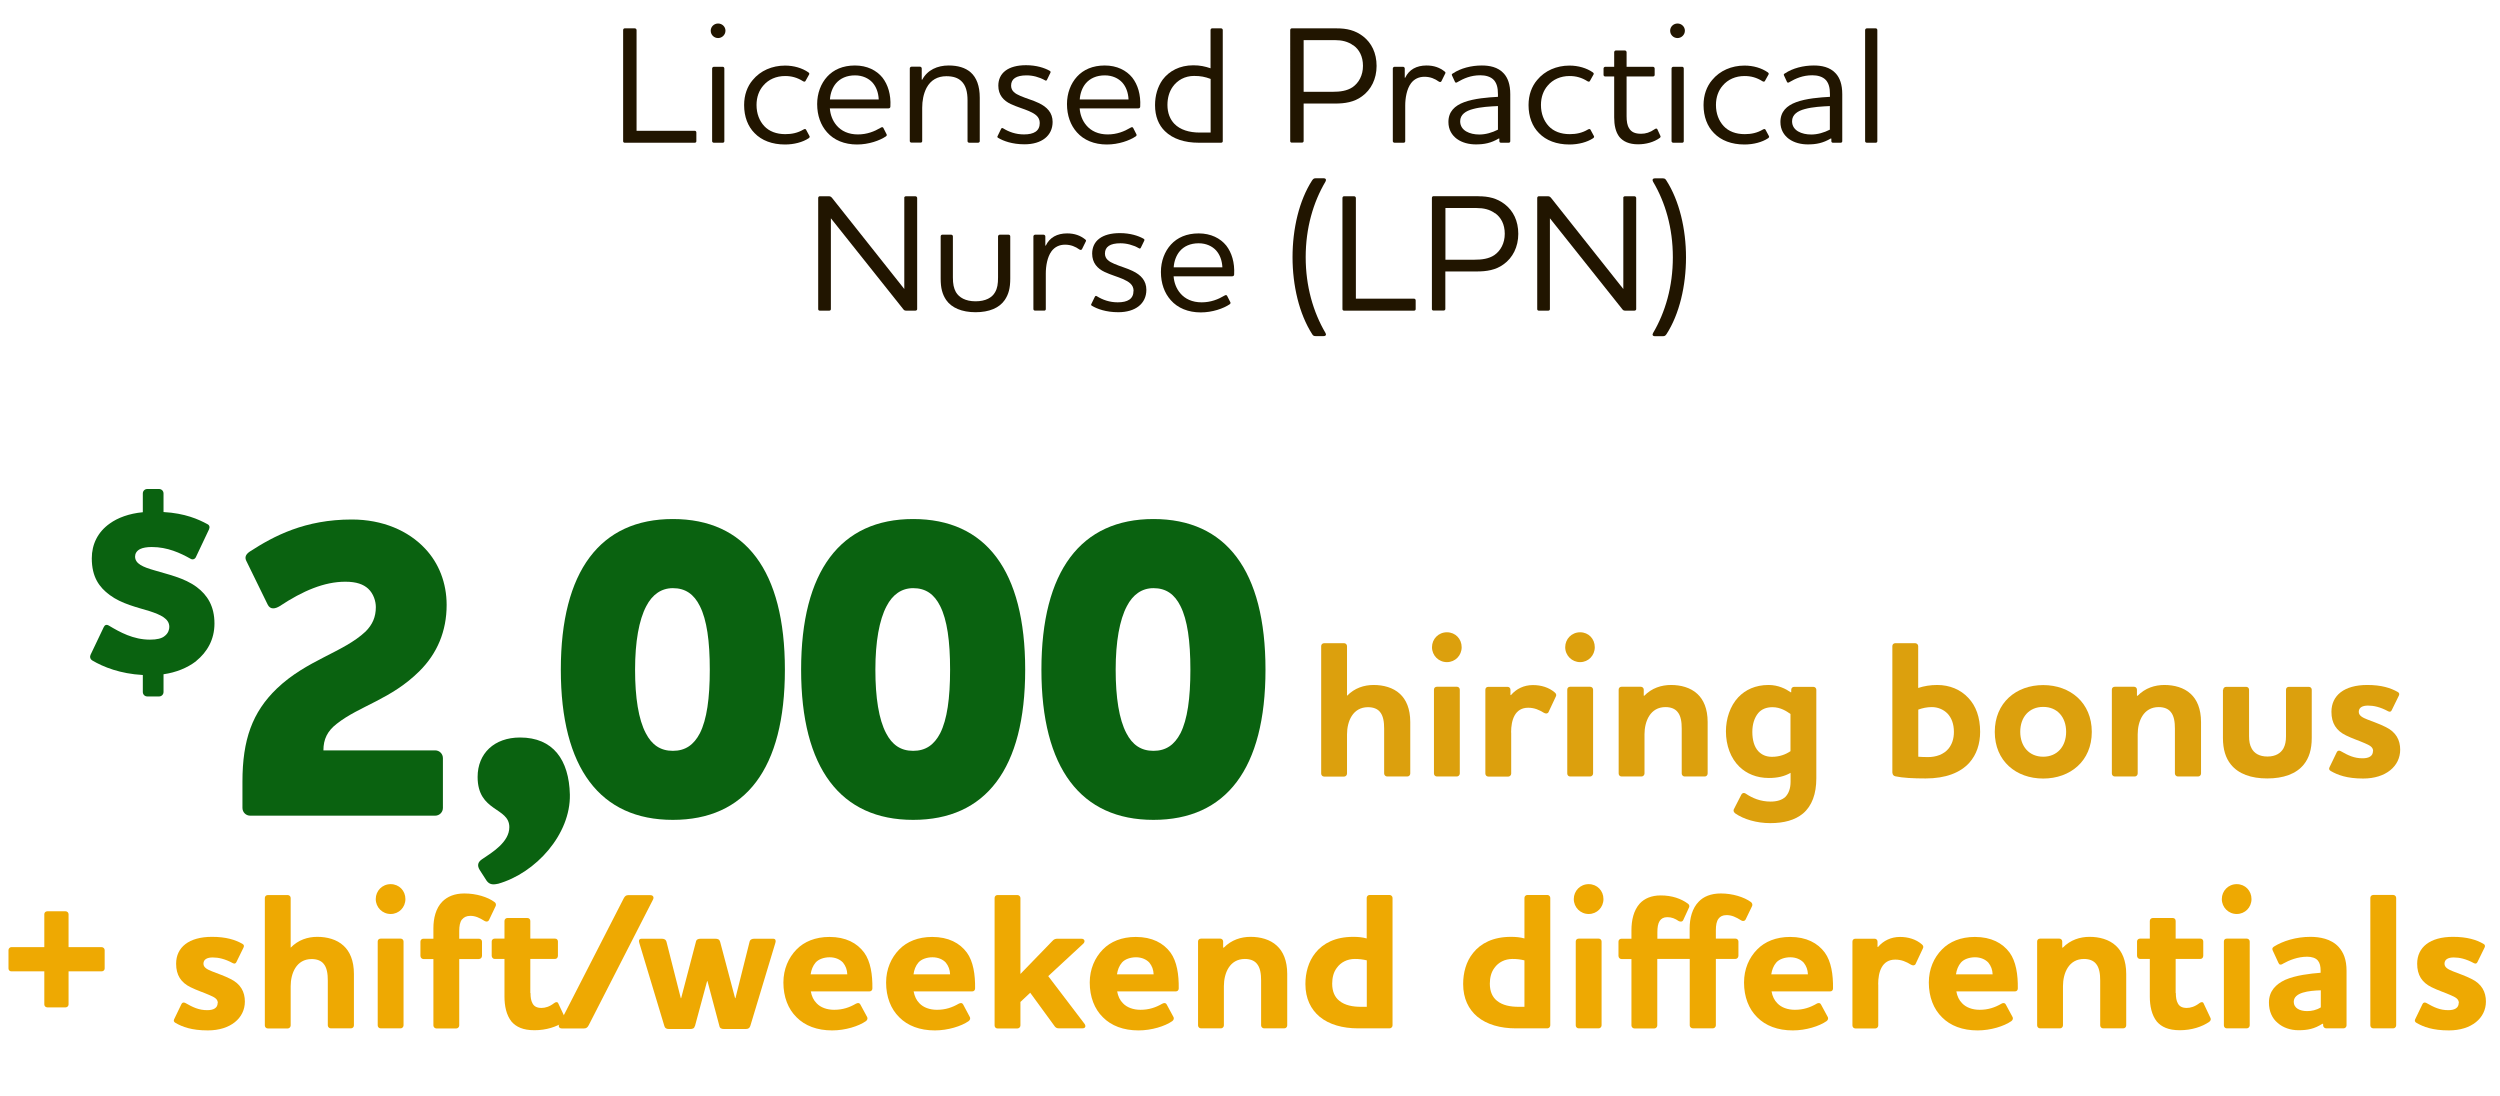 <?xml version="1.0" encoding="UTF-8"?>
<svg id="Layer_2" data-name="Layer 2" xmlns="http://www.w3.org/2000/svg" viewBox="0 0 268 117.53">
  <defs>
    <style>
      .cls-1 {
        fill: #211500;
      }

      .cls-1, .cls-2, .cls-3, .cls-4 {
        stroke-width: 0px;
      }

      .cls-2 {
        fill: #0a6210;
      }

      .cls-3 {
        fill: #dca00d;
      }

      .cls-4 {
        fill: #eea902;
      }
    </style>
  </defs>
  <g id="Layer_1-2" data-name="Layer 1">
    <g>
      <path class="cls-1" d="M68.06,3.04c.09,0,.18.09.18.18v10.8h6.25c.09,0,.16.09.16.18v.94c0,.09-.07.16-.16.16h-7.53c-.09,0-.16-.07-.16-.16V3.22c0-.09.07-.18.16-.18h1.1Z"/>
      <path class="cls-1" d="M76.19,3.29c0-.43.36-.77.79-.77s.79.34.79.77-.36.79-.79.79-.79-.34-.79-.79ZM76.52,7.16h.97c.09,0,.16.09.16.18v7.8c0,.09-.07.16-.16.16h-.97c-.09,0-.18-.07-.18-.16v-7.8c0-.09.09-.18.18-.18Z"/>
      <path class="cls-1" d="M86.15,13.88c.13-.09.23-.05.27.04l.36.67c.05.09,0,.16-.09.23-.65.43-1.58.67-2.54.67-1.37,0-2.5-.43-3.26-1.22-.72-.72-1.12-1.76-1.12-3.01,0-1.08.34-2,.92-2.68.83-1.01,2.09-1.55,3.47-1.55.95,0,1.84.27,2.49.72.09.07.14.14.09.23l-.38.68c-.05.11-.14.12-.27.05-.63-.4-1.24-.56-1.93-.56-.94,0-1.78.36-2.34,1.03-.45.52-.72,1.22-.72,2.07,0,.94.31,1.71.83,2.27.52.56,1.3.86,2.25.86.68,0,1.33-.12,1.96-.5Z"/>
      <path class="cls-1" d="M94.43,13.68c.14-.09.23-.04.27.04l.34.67c.05.09.02.16-.07.23-.67.45-1.84.87-3.1.87-1.35,0-2.47-.47-3.21-1.31-.68-.76-1.06-1.8-1.06-3.03,0-1.15.4-2.2,1.08-2.94.68-.74,1.67-1.19,2.97-1.19s2.32.52,2.95,1.3c.59.76.92,1.82.85,3.1,0,.13-.09.2-.22.2h-6.27c.05.68.29,1.31.7,1.8.52.63,1.31.99,2.3.99s1.78-.32,2.45-.72ZM94.2,10.65c-.04-.74-.27-1.35-.67-1.8-.41-.45-1.06-.77-1.87-.77-.9,0-1.58.32-2.04.85-.38.45-.61,1.08-.65,1.73h5.22Z"/>
      <path class="cls-1" d="M98.86,8.55c.56-1.06,1.64-1.53,2.84-1.53.97,0,1.78.23,2.36.74.63.56.97,1.46.97,2.72v4.66c0,.09-.09.16-.18.16h-.95c-.09,0-.18-.07-.18-.16v-4.38c0-.9-.18-1.62-.67-2.07-.36-.34-.86-.52-1.6-.52-.94,0-1.67.41-2.12,1.24-.34.65-.47,1.42-.47,2.14v3.58c0,.09-.07.16-.16.16h-.99c-.09,0-.18-.07-.18-.16v-7.8c0-.09.09-.18.18-.18h.92c.09,0,.18.09.18.18v1.21h.05Z"/>
      <path class="cls-1" d="M111.46,13.19c0-.68-.5-.99-1.15-1.28-.52-.23-1.31-.45-1.96-.76-.77-.36-1.33-.97-1.33-1.96,0-1.37,1.06-2.2,2.97-2.2,1.12,0,1.98.29,2.52.59.13.07.13.14.09.23l-.36.74c-.05.11-.13.12-.23.05-.61-.34-1.3-.52-1.96-.52-1.12,0-1.66.38-1.66,1.1,0,.59.45.87.99,1.1.61.27,1.42.49,1.96.76.92.43,1.5,1.06,1.5,2.03,0,1.48-1.17,2.4-3.01,2.4-1.33,0-2.27-.36-2.81-.68-.11-.05-.13-.13-.07-.22l.36-.74c.05-.11.13-.14.23-.07.61.38,1.35.65,2.23.65,1.06,0,1.69-.36,1.69-1.22Z"/>
      <path class="cls-1" d="M121.21,13.68c.14-.09.23-.04.27.04l.34.67c.05.09.02.16-.07.23-.67.45-1.84.87-3.1.87-1.35,0-2.47-.47-3.21-1.31-.68-.76-1.06-1.8-1.06-3.03,0-1.15.4-2.2,1.08-2.94.68-.74,1.67-1.19,2.97-1.19s2.32.52,2.95,1.3c.59.76.92,1.82.85,3.1,0,.13-.09.2-.22.2h-6.27c.05.68.29,1.31.7,1.8.52.63,1.31.99,2.3.99s1.78-.32,2.45-.72ZM120.98,10.65c-.04-.74-.27-1.35-.67-1.8-.41-.45-1.06-.77-1.87-.77-.9,0-1.58.32-2.04.85-.38.45-.61,1.08-.65,1.73h5.22Z"/>
      <path class="cls-1" d="M128.48,15.3c-1.46,0-2.75-.4-3.6-1.24-.67-.65-1.06-1.58-1.06-2.79,0-1.01.27-1.96.81-2.72.7-.94,1.84-1.55,3.29-1.55.72,0,1.26.12,1.85.32V3.22c0-.09.07-.18.16-.18h.97c.11,0,.18.09.18.18v11.92c0,.09-.07.16-.18.16h-2.43ZM129.78,14.2v-5.74c-.59-.22-1.06-.32-1.78-.32-.97,0-1.78.45-2.29,1.17-.36.52-.56,1.17-.56,1.94,0,.88.29,1.55.74,2.02.63.65,1.6.94,2.72.94h1.17Z"/>
      <path class="cls-1" d="M143.3,3.04c1.06,0,1.98.2,2.83.86.9.7,1.44,1.78,1.44,3.17s-.59,2.56-1.57,3.26c-.85.63-1.85.77-2.88.77h-3.37v4.03c0,.09-.09.16-.18.16h-1.1c-.09,0-.16-.07-.16-.16V3.22c0-.09.07-.18.16-.18h4.83ZM145.06,4.86c-.56-.41-1.21-.56-1.98-.56h-3.33v5.54h3.13c.76,0,1.51-.09,2.11-.49.68-.47,1.12-1.28,1.12-2.29s-.4-1.76-1.04-2.21Z"/>
      <path class="cls-1" d="M151.25,8.94c-.45.61-.61,1.58-.61,2.38v3.82c0,.09-.07.16-.16.16h-.99c-.09,0-.18-.07-.18-.16v-7.8c0-.09.09-.18.18-.18h.92c.09,0,.18.09.18.18v.99h.05c.41-.87,1.21-1.31,2.29-1.31.79,0,1.42.23,1.94.65.09.07.11.14.05.23l-.4.81c-.05.09-.16.11-.27.04-.43-.31-.92-.52-1.55-.52-.59,0-1.1.23-1.46.72Z"/>
      <path class="cls-1" d="M156.22,8.82c-.13.07-.22.04-.25-.05l-.31-.67c-.05-.11-.04-.16.09-.23.83-.56,1.98-.85,3.1-.85.77,0,1.73.14,2.38.88.41.47.67,1.15.67,2.2v5.04c0,.09-.07.16-.16.16h-.85c-.09,0-.16-.07-.16-.16v-.29h-.07c-.83.49-1.55.63-2.45.63-.74,0-1.46-.18-2.02-.58-.54-.4-.92-.99-.92-1.82,0-1.12.68-1.75,1.67-2.12,1.1-.41,2.56-.52,3.64-.58v-.27c0-.72-.13-1.15-.41-1.5-.36-.41-.94-.54-1.48-.54-1.03,0-1.78.34-2.47.74ZM160.58,13.91v-2.54c-.85.04-1.85.09-2.68.32-.77.2-1.37.59-1.37,1.31,0,1.01,1.04,1.42,2.05,1.42.68,0,1.37-.2,2-.52Z"/>
      <path class="cls-1" d="M170.24,13.88c.13-.09.23-.05.27.04l.36.67c.05.09,0,.16-.09.23-.65.43-1.58.67-2.54.67-1.37,0-2.5-.43-3.26-1.22-.72-.72-1.12-1.76-1.12-3.01,0-1.08.34-2,.92-2.68.83-1.01,2.09-1.55,3.47-1.55.95,0,1.84.27,2.49.72.09.07.14.14.09.23l-.38.68c-.05.11-.14.12-.27.05-.63-.4-1.24-.56-1.93-.56-.94,0-1.78.36-2.34,1.03-.45.52-.72,1.22-.72,2.07,0,.94.31,1.71.83,2.27.52.56,1.3.86,2.25.86.68,0,1.33-.12,1.96-.5Z"/>
      <path class="cls-1" d="M174.37,12.44c0,.56.07,1.01.27,1.31.23.4.63.59,1.28.59.49,0,.95-.13,1.48-.5.13-.09.22-.07.27.02l.32.7c.05.09.02.16-.07.23-.63.45-1.46.68-2.32.68-.97,0-1.6-.31-2-.79-.41-.52-.56-1.28-.56-2.09v-4.39h-.96c-.09,0-.18-.07-.18-.16v-.7c0-.09.09-.18.18-.18h.96v-1.57c0-.09.09-.18.18-.18h.97c.09,0,.18.09.18.18v1.57h2.83c.09,0,.18.09.18.18v.7c0,.09-.09.16-.18.16h-2.83v4.23Z"/>
      <path class="cls-1" d="M179.04,3.29c0-.43.36-.77.79-.77s.79.34.79.77-.36.79-.79.79-.79-.34-.79-.79ZM179.37,7.16h.97c.09,0,.16.09.16.18v7.8c0,.09-.07.16-.16.16h-.97c-.09,0-.18-.07-.18-.16v-7.8c0-.09.09-.18.18-.18Z"/>
      <path class="cls-1" d="M189,13.88c.13-.09.23-.05.27.04l.36.67c.05.09,0,.16-.09.23-.65.43-1.58.67-2.54.67-1.37,0-2.5-.43-3.26-1.22-.72-.72-1.12-1.76-1.12-3.01,0-1.08.34-2,.92-2.68.83-1.01,2.09-1.55,3.47-1.55.96,0,1.84.27,2.49.72.09.07.14.14.09.23l-.38.68c-.05.11-.14.12-.27.05-.63-.4-1.24-.56-1.93-.56-.94,0-1.78.36-2.34,1.03-.45.52-.72,1.22-.72,2.07,0,.94.31,1.71.83,2.27.52.56,1.3.86,2.25.86.68,0,1.33-.12,1.96-.5Z"/>
      <path class="cls-1" d="M191.81,8.82c-.13.07-.22.04-.25-.05l-.31-.67c-.05-.11-.04-.16.09-.23.83-.56,1.98-.85,3.1-.85.77,0,1.73.14,2.38.88.41.47.67,1.15.67,2.2v5.04c0,.09-.07.16-.16.16h-.85c-.09,0-.16-.07-.16-.16v-.29h-.07c-.83.49-1.55.63-2.45.63-.74,0-1.46-.18-2.02-.58-.54-.4-.92-.99-.92-1.82,0-1.12.68-1.75,1.67-2.12,1.1-.41,2.56-.52,3.64-.58v-.27c0-.72-.13-1.15-.41-1.5-.36-.41-.94-.54-1.48-.54-1.03,0-1.78.34-2.47.74ZM196.16,13.91v-2.54c-.85.04-1.85.09-2.68.32-.77.2-1.37.59-1.37,1.31,0,1.01,1.04,1.42,2.05,1.42.68,0,1.37-.2,2-.52Z"/>
      <path class="cls-1" d="M200.12,3.04h.97c.09,0,.16.09.16.18v11.92c0,.09-.07.16-.16.16h-.97c-.09,0-.18-.07-.18-.16V3.22c0-.09.09-.18.18-.18Z"/>
      <path class="cls-1" d="M96.93,21.22c0-.09.07-.18.18-.18h1.03c.09,0,.18.09.18.18v11.92c0,.09-.09.16-.18.16h-1.01c-.14,0-.22-.04-.32-.18l-7.74-9.72v9.74c0,.09-.07.16-.16.16h-1.04c-.09,0-.16-.07-.16-.16v-11.92c0-.09.07-.18.16-.18h.99c.14,0,.22.04.34.18l7.74,9.76v-9.76Z"/>
      <path class="cls-1" d="M100.84,25.34c0-.09.07-.18.16-.18h.97c.11,0,.18.09.18.18v4.39c0,.72.09,1.15.32,1.58.34.58,1.03.99,2.11.99s1.78-.4,2.09-.97c.25-.43.32-.88.32-1.6v-4.39c0-.09.09-.18.18-.18h.97c.09,0,.16.09.16.18v4.52c0,1.04-.18,1.69-.59,2.3-.58.85-1.67,1.31-3.13,1.31s-2.57-.47-3.15-1.31c-.41-.61-.59-1.26-.59-2.3v-4.52Z"/>
      <path class="cls-1" d="M112.72,26.94c-.45.61-.61,1.58-.61,2.38v3.82c0,.09-.07.16-.16.16h-.99c-.09,0-.18-.07-.18-.16v-7.8c0-.09.09-.18.18-.18h.92c.09,0,.18.09.18.18v.99h.05c.41-.87,1.21-1.31,2.29-1.31.79,0,1.42.23,1.94.65.09.07.11.14.05.23l-.4.81c-.05.09-.16.11-.27.04-.43-.31-.92-.52-1.55-.52-.59,0-1.1.23-1.46.72Z"/>
      <path class="cls-1" d="M121.52,31.19c0-.68-.5-.99-1.15-1.28-.52-.23-1.31-.45-1.96-.76-.77-.36-1.33-.97-1.33-1.96,0-1.37,1.06-2.2,2.97-2.2,1.12,0,1.98.29,2.52.59.13.07.13.14.09.23l-.36.74c-.05.11-.13.12-.23.05-.61-.34-1.3-.52-1.96-.52-1.12,0-1.66.38-1.66,1.1,0,.59.45.87.99,1.1.61.27,1.42.49,1.96.76.92.43,1.49,1.06,1.49,2.03,0,1.48-1.17,2.4-3.01,2.4-1.33,0-2.27-.36-2.81-.68-.11-.05-.13-.13-.07-.22l.36-.74c.05-.11.13-.14.23-.07.61.38,1.35.65,2.23.65,1.06,0,1.69-.36,1.69-1.22Z"/>
      <path class="cls-1" d="M131.28,31.68c.14-.09.23-.04.27.04l.34.67c.05.09.02.16-.07.23-.67.45-1.84.87-3.1.87-1.35,0-2.47-.47-3.21-1.31-.68-.76-1.06-1.8-1.06-3.03,0-1.15.4-2.2,1.08-2.94.68-.74,1.67-1.19,2.97-1.19s2.32.52,2.95,1.3c.59.76.92,1.82.85,3.1,0,.13-.09.2-.22.2h-6.27c.05.68.29,1.31.7,1.8.52.63,1.31.99,2.3.99s1.78-.32,2.45-.72ZM131.04,28.65c-.04-.74-.27-1.35-.67-1.8-.41-.45-1.06-.77-1.87-.77-.9,0-1.58.32-2.03.85-.38.45-.61,1.08-.65,1.73h5.22Z"/>
      <path class="cls-1" d="M140.67,19.33c.09-.14.18-.22.36-.22h.86c.25,0,.31.16.2.36-1.31,2.21-2.12,4.97-2.12,8.1s.81,5.89,2.12,8.12c.11.18.05.34-.2.34h-.86c-.18,0-.27-.05-.36-.2-1.4-2.18-2.11-5.22-2.11-8.26s.7-6.07,2.11-8.25Z"/>
      <path class="cls-1" d="M145.17,21.04c.09,0,.18.09.18.18v10.8h6.25c.09,0,.16.09.16.18v.94c0,.09-.07.16-.16.16h-7.53c-.09,0-.16-.07-.16-.16v-11.92c0-.09.07-.18.16-.18h1.1Z"/>
      <path class="cls-1" d="M158.49,21.04c1.06,0,1.98.2,2.83.86.9.7,1.44,1.78,1.44,3.17s-.59,2.56-1.57,3.26c-.85.63-1.85.77-2.88.77h-3.37v4.03c0,.09-.09.16-.18.16h-1.1c-.09,0-.16-.07-.16-.16v-11.92c0-.09.07-.18.16-.18h4.83ZM160.26,22.86c-.56-.41-1.21-.56-1.98-.56h-3.33v5.54h3.13c.76,0,1.51-.09,2.11-.49.68-.47,1.12-1.28,1.12-2.29s-.4-1.76-1.04-2.21Z"/>
      <path class="cls-1" d="M174.01,21.22c0-.09.07-.18.18-.18h1.03c.09,0,.18.09.18.18v11.92c0,.09-.09.16-.18.16h-1.01c-.14,0-.22-.04-.32-.18l-7.74-9.72v9.74c0,.09-.07.16-.16.16h-1.04c-.09,0-.16-.07-.16-.16v-11.92c0-.09.07-.18.16-.18h.99c.14,0,.22.04.34.18l7.74,9.76v-9.76Z"/>
      <path class="cls-1" d="M178.63,35.84c-.09.14-.18.2-.36.2h-.86c-.25,0-.31-.16-.2-.34,1.31-2.23,2.12-4.97,2.12-8.12s-.81-5.89-2.12-8.1c-.11-.2-.05-.36.2-.36h.86c.18,0,.27.07.36.22,1.4,2.18,2.11,5.22,2.11,8.25s-.7,6.09-2.11,8.26Z"/>
    </g>
    <g>
      <g>
        <path class="cls-2" d="M21.02,70.88c-.94.72-2.15,1.21-3.49,1.4v1.9c0,.27-.21.48-.48.48h-1.26c-.27,0-.48-.21-.48-.48v-1.82c-2.42-.13-4.24-.86-5.42-1.56-.21-.13-.29-.35-.19-.59l1.42-2.98c.11-.24.3-.32.56-.16,1.18.7,2.6,1.5,4.4,1.5.75,0,1.26-.13,1.56-.38.43-.32.51-.75.51-.99,0-.88-.91-1.29-2.12-1.69-1.31-.4-3-.78-4.26-1.72-1.13-.83-1.93-1.93-1.93-3.94,0-1.5.64-2.82,1.93-3.73.86-.62,2.07-1.07,3.54-1.21v-2.01c0-.27.21-.48.48-.48h1.26c.27,0,.48.21.48.48v1.99c2.31.13,3.75.78,4.69,1.29.24.11.29.32.19.56l-1.42,3c-.11.21-.35.29-.56.16-1.1-.62-2.47-1.26-4.16-1.26-.54,0-.96.08-1.23.21-.4.19-.56.51-.56.81,0,.78.86,1.13,2.04,1.47,1.39.43,3.25.8,4.59,1.82,1.1.83,1.88,2.01,1.88,3.89,0,1.72-.78,3.06-1.96,4.02Z"/>
        <path class="cls-2" d="M46.65,80.44c.46,0,.83.37.83.83v5.34c0,.46-.37.83-.83.83h-19.83c-.46,0-.83-.37-.83-.83v-2.81c0-4.51,1.06-7.45,3.68-9.98,3.22-3.08,7.13-3.87,9.52-6.12.74-.74,1.1-1.56,1.1-2.62,0-.6-.23-1.43-.83-1.98-.51-.46-1.24-.74-2.44-.74-2.25,0-4.55.97-7.04,2.62-.46.28-1.01.41-1.29-.18l-2.25-4.6c-.23-.41-.14-.74.32-1.06,2.62-1.7,5.94-3.45,10.95-3.45,3.31,0,6.07,1.2,7.87,3.13,1.47,1.56,2.3,3.68,2.3,6.03,0,2.81-1.01,5.2-2.9,7.08-3.04,3.04-6.44,3.73-8.88,5.66-1.01.78-1.43,1.66-1.43,2.85h11.96Z"/>
        <path class="cls-2" d="M53.37,94.74c-.6.14-.92.05-1.2-.32l-.74-1.15c-.32-.51-.18-.87.23-1.15,1.1-.74,2.94-1.84,2.94-3.45,0-2.16-3.4-1.61-3.4-5.38,0-2.53,1.79-4.23,4.55-4.23,3.54,0,5.25,2.39,5.34,6.12.09,4.23-3.63,8.42-7.73,9.57Z"/>
        <path class="cls-2" d="M72.13,87.89c-7.78,0-12.01-5.52-12.01-16.1s4.23-16.15,12.01-16.15,12.01,5.52,12.01,16.15-4.23,16.1-12.01,16.1ZM75.03,64.98c-.64-1.29-1.56-1.93-2.9-1.93-1.24,0-2.21.69-2.85,1.93-.78,1.47-1.2,3.82-1.2,6.81s.37,5.34,1.15,6.81c.64,1.24,1.56,1.89,2.9,1.89s2.25-.64,2.9-1.89c.74-1.47,1.06-3.73,1.06-6.81s-.32-5.34-1.06-6.81Z"/>
        <path class="cls-2" d="M97.89,87.89c-7.77,0-12.01-5.52-12.01-16.1s4.23-16.15,12.01-16.15,12.01,5.52,12.01,16.15-4.23,16.1-12.01,16.1ZM100.79,64.98c-.64-1.29-1.56-1.93-2.9-1.93-1.24,0-2.21.69-2.85,1.93-.78,1.47-1.2,3.82-1.2,6.81s.37,5.34,1.15,6.81c.64,1.24,1.56,1.89,2.9,1.89s2.25-.64,2.9-1.89c.74-1.47,1.06-3.73,1.06-6.81s-.32-5.34-1.06-6.81Z"/>
        <path class="cls-2" d="M123.65,87.89c-7.77,0-12.01-5.52-12.01-16.1s4.23-16.15,12.01-16.15,12.01,5.52,12.01,16.15-4.23,16.1-12.01,16.1ZM126.55,64.98c-.64-1.29-1.56-1.93-2.9-1.93-1.24,0-2.21.69-2.85,1.93-.78,1.47-1.2,3.82-1.2,6.81s.37,5.34,1.15,6.81c.64,1.24,1.56,1.89,2.9,1.89s2.25-.64,2.9-1.89c.74-1.47,1.06-3.73,1.06-6.81s-.32-5.34-1.06-6.81Z"/>
      </g>
      <g>
        <path class="cls-3" d="M147.91,76.29c-.25-.29-.67-.48-1.26-.48-1.64,0-2.25,1.53-2.25,2.92v4.2c0,.17-.15.32-.31.32h-2.14c-.19,0-.32-.15-.32-.32v-13.67c0-.17.13-.31.32-.31h2.14c.17,0,.31.15.31.31v5.33c.82-.84,1.83-1.16,2.86-1.16s2.08.27,2.81.95c.67.61,1.11,1.6,1.11,3.02v5.52c0,.17-.13.32-.32.32h-2.16c-.17,0-.32-.15-.32-.32v-4.81c0-.69-.08-1.39-.48-1.83Z"/>
        <path class="cls-3" d="M153.51,69.38c0-.88.69-1.6,1.6-1.6s1.58.71,1.58,1.6-.69,1.6-1.58,1.6-1.6-.71-1.6-1.6ZM154.04,73.62h2.14c.17,0,.31.13.31.31v8.99c0,.17-.15.32-.31.32h-2.14c-.19,0-.32-.15-.32-.32v-8.99c0-.19.13-.31.32-.31Z"/>
        <path class="cls-3" d="M162,78.52v4.41c0,.17-.15.32-.31.32h-2.14c-.19,0-.32-.15-.32-.32v-8.99c0-.19.13-.31.32-.31h2.06c.17,0,.31.13.31.31v.57h.06c.57-.67,1.39-1.07,2.35-1.07.88,0,1.72.25,2.35.8.15.12.19.29.1.44l-.78,1.66c-.08.17-.29.19-.48.08-.52-.32-1.03-.55-1.7-.55-1.43,0-1.83,1.32-1.83,2.65Z"/>
        <path class="cls-3" d="M167.79,69.38c0-.88.69-1.6,1.6-1.6s1.57.71,1.57,1.6-.69,1.6-1.57,1.6-1.6-.71-1.6-1.6ZM168.32,73.62h2.14c.17,0,.32.13.32.31v8.99c0,.17-.15.32-.32.32h-2.14c-.19,0-.31-.15-.31-.32v-8.99c0-.19.13-.31.31-.31Z"/>
        <path class="cls-3" d="M176.26,74.59c.82-.84,1.85-1.16,2.88-1.16s2.08.27,2.81.95c.67.61,1.11,1.6,1.11,3.02v5.52c0,.17-.13.32-.31.32h-2.16c-.17,0-.31-.15-.31-.32v-4.81c0-.69-.08-1.39-.48-1.83-.25-.29-.67-.48-1.26-.48-1.64,0-2.25,1.53-2.25,2.92v4.2c0,.17-.15.32-.32.32h-2.14c-.19,0-.31-.15-.31-.32v-8.99c0-.19.13-.31.31-.31h2.06c.17,0,.32.13.32.31v.65h.06Z"/>
        <path class="cls-3" d="M191.4,85.42c.36-.38.55-.92.55-1.62v-.95c-.67.38-1.39.55-2.33.55-1.32,0-2.39-.46-3.17-1.22-.92-.9-1.43-2.27-1.43-3.78,0-1.34.44-2.71,1.32-3.65.76-.8,1.83-1.32,3.25-1.32,1.05,0,1.85.42,2.37.78h.06v-.27c0-.19.15-.31.31-.31h2.06c.17,0,.32.13.32.31v9.51c0,1.64-.46,2.94-1.43,3.76-.86.71-2.04,1.03-3.51,1.03s-2.86-.42-3.76-1.05c-.15-.13-.21-.27-.15-.42l.82-1.6c.08-.15.27-.23.48-.08.69.46,1.55.84,2.65.84.69,0,1.22-.17,1.58-.5ZM191.94,80.51v-3.97c-.38-.27-1.05-.73-1.93-.73-.67,0-1.18.23-1.51.61-.44.52-.65,1.24-.65,2.04,0,.88.21,1.6.63,2.06.36.38.82.61,1.47.61.82,0,1.47-.25,2-.61Z"/>
        <path class="cls-3" d="M202.86,82.84v-13.58c0-.17.13-.31.31-.31h2.14c.17,0,.32.15.32.31v4.49c.63-.21,1.32-.32,2.04-.32,1.32,0,2.5.48,3.34,1.39.8.84,1.26,2.06,1.26,3.63,0,1.3-.38,2.44-1.16,3.32-.97,1.07-2.54,1.68-4.68,1.68-1.32,0-2.48-.06-3.25-.23-.19-.04-.31-.19-.31-.38ZM205.63,81.12c.17.02.76.04,1.05.04.84,0,1.7-.27,2.23-.94.34-.44.55-1.01.55-1.76,0-.88-.27-1.51-.67-1.95-.46-.48-1.09-.71-1.7-.71-.52,0-1.01.11-1.45.27v5.06Z"/>
        <path class="cls-3" d="M219.03,73.44c2.9,0,5.21,1.89,5.21,5.02s-2.31,5-5.21,5-5.19-1.87-5.19-5,2.29-5.02,5.19-5.02ZM219.03,81.12c1.51,0,2.46-1.11,2.46-2.67s-.94-2.67-2.46-2.67-2.46,1.11-2.46,2.67.95,2.67,2.46,2.67Z"/>
        <path class="cls-3" d="M229.15,74.59c.82-.84,1.85-1.16,2.88-1.16s2.08.27,2.81.95c.67.61,1.11,1.6,1.11,3.02v5.52c0,.17-.13.32-.32.32h-2.16c-.17,0-.32-.15-.32-.32v-4.81c0-.69-.08-1.39-.48-1.83-.25-.29-.67-.48-1.26-.48-1.64,0-2.25,1.53-2.25,2.92v4.2c0,.17-.15.32-.31.32h-2.14c-.19,0-.32-.15-.32-.32v-8.99c0-.19.13-.31.32-.31h2.06c.17,0,.31.13.31.31v.65h.06Z"/>
        <path class="cls-3" d="M238.33,73.94c0-.19.15-.31.32-.31h2.14c.17,0,.31.13.31.31v4.98c0,.55.08.95.27,1.3.27.52.82.88,1.7.88s1.43-.36,1.72-.88c.19-.36.27-.76.27-1.3v-4.98c0-.19.13-.31.31-.31h2.14c.17,0,.31.13.31.31v5.17c0,1.24-.29,2.14-.84,2.83-.82,1.03-2.21,1.51-3.93,1.51s-3.09-.48-3.91-1.51c-.55-.69-.84-1.6-.84-2.83v-5.17Z"/>
        <path class="cls-3" d="M254.4,80.53c0-.46-.38-.63-.9-.86-.61-.27-1.34-.5-2.02-.84-1.03-.5-1.55-1.3-1.55-2.52,0-1.76,1.37-2.88,3.84-2.88,1.53,0,2.5.32,3.25.74.21.1.21.27.13.42l-.76,1.55c-.08.17-.21.19-.38.11-.84-.46-1.55-.61-2.16-.61-.57,0-.99.19-.99.67,0,.42.44.63.92.82.67.27,1.28.46,1.95.8,1.13.54,1.57,1.41,1.57,2.44,0,1.76-1.53,3.09-3.97,3.09-1.74,0-2.73-.38-3.46-.8-.19-.1-.23-.25-.15-.4l.78-1.62c.08-.17.23-.21.4-.13.84.48,1.47.78,2.37.78.69,0,1.11-.25,1.11-.76Z"/>
      </g>
    </g>
    <g>
      <path class="cls-4" d="M7.35,101.53h3.53c.19,0,.34.15.34.32v1.97c0,.19-.15.31-.34.31h-3.53v3.55c0,.17-.15.31-.31.31h-1.97c-.19,0-.32-.15-.32-.31v-3.55H1.22c-.17,0-.31-.12-.31-.31v-1.97c0-.17.15-.32.31-.32h3.53v-3.53c0-.17.13-.31.32-.31h1.97c.17,0,.31.15.31.31v3.53Z"/>
      <path class="cls-4" d="M23.35,107.53c0-.46-.38-.63-.9-.86-.61-.27-1.34-.5-2.02-.84-1.03-.5-1.55-1.3-1.55-2.52,0-1.76,1.37-2.88,3.84-2.88,1.53,0,2.5.32,3.25.74.21.1.21.27.13.42l-.76,1.55c-.08.17-.21.19-.38.11-.84-.46-1.55-.61-2.16-.61-.57,0-.99.19-.99.67,0,.42.44.63.92.82.67.27,1.28.46,1.95.8,1.13.54,1.57,1.41,1.57,2.44,0,1.76-1.53,3.09-3.97,3.09-1.74,0-2.73-.38-3.46-.8-.19-.1-.23-.25-.15-.4l.78-1.62c.08-.17.23-.21.4-.13.84.48,1.47.78,2.37.78.69,0,1.11-.25,1.11-.76Z"/>
      <path class="cls-4" d="M34.67,103.29c-.25-.29-.67-.48-1.26-.48-1.64,0-2.25,1.53-2.25,2.92v4.2c0,.17-.15.32-.31.32h-2.14c-.19,0-.32-.15-.32-.32v-13.67c0-.17.13-.31.32-.31h2.14c.17,0,.31.15.31.31v5.33c.82-.84,1.83-1.16,2.86-1.16s2.08.27,2.81.95c.67.61,1.11,1.6,1.11,3.02v5.52c0,.17-.13.32-.32.32h-2.16c-.17,0-.32-.15-.32-.32v-4.81c0-.69-.08-1.39-.48-1.83Z"/>
      <path class="cls-4" d="M40.28,96.38c0-.88.69-1.6,1.6-1.6s1.58.71,1.58,1.6-.69,1.6-1.58,1.6-1.6-.71-1.6-1.6ZM40.81,100.62h2.14c.17,0,.31.13.31.31v8.99c0,.17-.15.32-.31.32h-2.14c-.19,0-.32-.15-.32-.32v-8.99c0-.19.13-.31.32-.31Z"/>
      <path class="cls-4" d="M49.52,98.57c-.21.27-.29.69-.29,1.24v.82h2.1c.19,0,.34.13.34.31v1.53c0,.19-.15.34-.34.34h-2.1v7.12c0,.17-.15.32-.31.32h-2.14c-.17,0-.32-.15-.32-.32v-7.12h-1.07c-.17,0-.32-.15-.32-.34v-1.53c0-.19.15-.31.32-.31h1.07v-1.11c0-1.07.25-2.16.97-2.88.53-.52,1.28-.86,2.35-.86,1.28,0,2.5.38,3.23.92.15.1.19.27.13.42l-.73,1.53c-.08.15-.27.19-.46.08-.57-.36-1.01-.55-1.53-.55-.42,0-.69.15-.88.38Z"/>
      <path class="cls-4" d="M56.87,106.46c0,.46.06.82.21,1.09.17.34.48.5.97.5.4,0,.86-.13,1.36-.52.19-.15.38-.13.44.04l.73,1.55c.08.15.02.31-.13.42-.78.54-1.91.9-3.15.9s-1.97-.36-2.46-.92c-.57-.71-.76-1.7-.76-2.69v-4.03h-1.05c-.17,0-.32-.15-.32-.34v-1.53c0-.19.15-.31.32-.31h1.05v-1.89c0-.19.15-.32.31-.32h2.14c.19,0,.32.13.32.32v1.89h2.65c.19,0,.31.13.31.31v1.53c0,.19-.13.34-.31.34h-2.65v3.65Z"/>
      <path class="cls-4" d="M63.09,109.93c-.1.21-.25.32-.48.32h-2.37c-.29,0-.42-.21-.29-.46l6.93-13.52c.11-.19.23-.31.46-.31h2.37c.31,0,.42.23.29.48l-6.91,13.5Z"/>
      <path class="cls-4" d="M74.49,109.99c-.06.25-.23.32-.5.32h-2.27c-.27,0-.44-.08-.5-.32l-2.69-8.92c-.06-.19-.06-.44.25-.44h2.14c.27,0,.46.08.53.34l1.53,6.03h.04l1.58-6.03c.04-.25.23-.34.52-.34h1.55c.29,0,.46.08.53.34l1.6,6.03h.04l1.51-6.03c.06-.25.25-.34.52-.34h2c.31,0,.31.25.25.44l-2.69,8.92c-.08.23-.23.32-.5.32h-2.31c-.27,0-.46-.08-.5-.32l-1.28-4.81h-.04l-1.3,4.81Z"/>
      <path class="cls-4" d="M91.75,107.6c.23-.13.4-.08.48.08l.74,1.37c.06.15,0,.31-.15.42-.78.54-2.2.99-3.61.99-1.62,0-2.92-.5-3.82-1.41-.9-.88-1.41-2.18-1.41-3.72,0-1.45.55-2.67,1.41-3.55.82-.84,2.02-1.34,3.53-1.34,1.74,0,2.96.65,3.72,1.68.69.95.9,2.37.88,3.84,0,.19-.13.32-.32.32h-6.28c.1.54.29.94.63,1.28.42.44,1.09.69,1.87.69.92,0,1.64-.25,2.33-.65ZM90.83,104.45c-.02-.5-.17-.9-.46-1.26-.32-.34-.82-.57-1.43-.57s-1.2.21-1.51.57c-.29.34-.46.78-.53,1.26h3.93Z"/>
      <path class="cls-4" d="M102.77,107.6c.23-.13.4-.08.48.08l.73,1.37c.06.15,0,.31-.15.42-.78.54-2.21.99-3.61.99-1.62,0-2.92-.5-3.82-1.41-.9-.88-1.41-2.18-1.41-3.72,0-1.45.55-2.67,1.41-3.55.82-.84,2.02-1.34,3.53-1.34,1.74,0,2.96.65,3.72,1.68.69.95.9,2.37.88,3.84,0,.19-.13.32-.31.32h-6.28c.11.54.29.94.63,1.28.42.44,1.09.69,1.87.69.92,0,1.64-.25,2.33-.65ZM101.85,104.45c-.02-.5-.17-.9-.46-1.26-.31-.34-.82-.57-1.43-.57s-1.2.21-1.51.57c-.29.34-.46.78-.52,1.26h3.93Z"/>
      <path class="cls-4" d="M110.44,106.42l-1.05.99v2.52c0,.17-.15.32-.32.32h-2.14c-.19,0-.31-.15-.31-.32v-13.67c0-.17.13-.31.31-.31h2.14c.17,0,.32.15.32.31v8.15l3.4-3.51c.21-.23.34-.27.61-.27h2.52c.36,0,.44.31.21.53l-3.76,3.48,3.88,5.1c.17.23.15.5-.23.5h-2.48c-.27,0-.4-.08-.55-.32l-2.56-3.51Z"/>
      <path class="cls-4" d="M124.59,107.6c.23-.13.4-.08.48.08l.74,1.37c.06.15,0,.31-.15.42-.78.54-2.2.99-3.61.99-1.62,0-2.92-.5-3.82-1.41-.9-.88-1.41-2.18-1.41-3.72,0-1.45.55-2.67,1.41-3.55.82-.84,2.02-1.34,3.53-1.34,1.74,0,2.96.65,3.72,1.68.69.95.9,2.37.88,3.84,0,.19-.13.32-.32.32h-6.28c.1.54.29.94.63,1.28.42.44,1.09.69,1.87.69.92,0,1.64-.25,2.33-.65ZM123.67,104.45c-.02-.5-.17-.9-.46-1.26-.32-.34-.82-.57-1.43-.57s-1.2.21-1.51.57c-.29.34-.46.78-.53,1.26h3.93Z"/>
      <path class="cls-4" d="M131.19,101.59c.82-.84,1.85-1.16,2.88-1.16s2.08.27,2.81.95c.67.61,1.11,1.6,1.11,3.02v5.52c0,.17-.13.32-.32.32h-2.16c-.17,0-.32-.15-.32-.32v-4.81c0-.69-.08-1.39-.48-1.83-.25-.29-.67-.48-1.26-.48-1.64,0-2.25,1.53-2.25,2.92v4.2c0,.17-.15.32-.31.32h-2.14c-.19,0-.32-.15-.32-.32v-8.99c0-.19.13-.31.32-.31h2.06c.17,0,.31.13.31.31v.65h.06Z"/>
      <path class="cls-4" d="M145.59,110.24c-1.64,0-3.11-.4-4.14-1.26-.92-.78-1.51-1.93-1.51-3.49,0-1.2.32-2.41,1.07-3.34.82-1.03,2.14-1.72,4.05-1.72.53,0,.99.04,1.45.17v-4.35c0-.17.15-.31.31-.31h2.14c.17,0,.32.15.32.31v13.67c0,.17-.15.32-.32.32h-3.38ZM146.52,107.93v-4.98c-.42-.1-.8-.15-1.28-.15-.82,0-1.51.36-1.93.95-.34.44-.5,1.03-.5,1.7,0,.86.29,1.45.76,1.83.61.5,1.45.65,2.33.65h.63Z"/>
      <path class="cls-4" d="M162.5,110.24c-1.64,0-3.11-.4-4.14-1.26-.92-.78-1.51-1.93-1.51-3.49,0-1.2.31-2.41,1.07-3.34.82-1.03,2.14-1.72,4.05-1.72.52,0,.99.04,1.45.17v-4.35c0-.17.15-.31.32-.31h2.14c.17,0,.31.15.31.31v13.67c0,.17-.15.32-.31.32h-3.38ZM163.42,107.93v-4.98c-.42-.1-.8-.15-1.28-.15-.82,0-1.51.36-1.93.95-.34.44-.5,1.03-.5,1.7,0,.86.29,1.45.76,1.83.61.5,1.45.65,2.33.65h.63Z"/>
      <path class="cls-4" d="M168.71,96.38c0-.88.69-1.6,1.6-1.6s1.58.71,1.58,1.6-.69,1.6-1.58,1.6-1.6-.71-1.6-1.6ZM169.24,100.62h2.14c.17,0,.31.13.31.31v8.99c0,.17-.15.32-.31.32h-2.14c-.19,0-.32-.15-.32-.32v-8.99c0-.19.13-.31.32-.31Z"/>
      <path class="cls-4" d="M177.66,102.81v7.12c0,.17-.15.32-.31.32h-2.14c-.17,0-.32-.15-.32-.32v-7.12h-1.07c-.17,0-.32-.15-.32-.34v-1.53c0-.19.15-.31.32-.31h1.07v-.9c0-1.07.23-2.14.9-2.88.5-.53,1.24-.86,2.23-.86,1.22,0,2.18.34,2.92.88.15.1.19.27.13.4l-.63,1.37c-.1.19-.29.19-.48.1-.4-.27-.76-.42-1.22-.42-.4,0-.65.15-.82.4-.19.29-.25.71-.25,1.22v.69h3.46v-1.11c0-1.07.27-2.16.99-2.88.5-.52,1.28-.86,2.35-.86,1.26,0,2.48.38,3.23.92.13.1.19.27.13.42l-.71,1.47c-.08.15-.29.19-.46.08-.57-.36-1.03-.57-1.57-.57-.42,0-.69.15-.86.38-.21.27-.29.69-.29,1.24v.9h2.1c.17,0,.32.13.32.31v1.53c0,.19-.15.34-.32.34h-2.1v7.12c0,.17-.15.32-.32.32h-2.14c-.19,0-.34-.15-.34-.32v-7.12h-3.46Z"/>
      <path class="cls-4" d="M194.73,107.6c.23-.13.4-.08.48.08l.74,1.37c.06.15,0,.31-.15.42-.78.54-2.2.99-3.61.99-1.62,0-2.92-.5-3.82-1.41-.9-.88-1.41-2.18-1.41-3.72,0-1.45.54-2.67,1.41-3.55.82-.84,2.02-1.34,3.53-1.34,1.74,0,2.96.65,3.72,1.68.69.95.9,2.37.88,3.84,0,.19-.12.32-.31.32h-6.28c.1.54.29.94.63,1.28.42.44,1.09.69,1.87.69.92,0,1.64-.25,2.33-.65ZM193.81,104.45c-.02-.5-.17-.9-.46-1.26-.32-.34-.82-.57-1.43-.57s-1.2.21-1.51.57c-.29.34-.46.78-.53,1.26h3.93Z"/>
      <path class="cls-4" d="M201.35,105.52v4.41c0,.17-.15.32-.31.32h-2.14c-.19,0-.32-.15-.32-.32v-8.99c0-.19.13-.31.32-.31h2.06c.17,0,.31.13.31.31v.57h.06c.57-.67,1.39-1.07,2.35-1.07.88,0,1.72.25,2.35.8.15.12.19.29.1.44l-.78,1.66c-.08.17-.29.19-.48.08-.52-.32-1.03-.55-1.7-.55-1.43,0-1.83,1.32-1.83,2.65Z"/>
      <path class="cls-4" d="M214.54,107.6c.23-.13.4-.08.48.08l.74,1.37c.06.15,0,.31-.15.42-.78.54-2.2.99-3.61.99-1.62,0-2.92-.5-3.82-1.41-.9-.88-1.41-2.18-1.41-3.72,0-1.45.54-2.67,1.41-3.55.82-.84,2.02-1.34,3.53-1.34,1.74,0,2.96.65,3.72,1.68.69.95.9,2.37.88,3.84,0,.19-.12.32-.31.32h-6.28c.1.54.29.94.63,1.28.42.44,1.09.69,1.87.69.92,0,1.64-.25,2.33-.65ZM213.61,104.45c-.02-.5-.17-.9-.46-1.26-.32-.34-.82-.57-1.43-.57s-1.2.21-1.51.57c-.29.34-.46.78-.53,1.26h3.93Z"/>
      <path class="cls-4" d="M221.13,101.59c.82-.84,1.85-1.16,2.88-1.16s2.08.27,2.81.95c.67.61,1.11,1.6,1.11,3.02v5.52c0,.17-.13.32-.32.32h-2.16c-.17,0-.31-.15-.31-.32v-4.81c0-.69-.08-1.39-.48-1.83-.25-.29-.67-.48-1.26-.48-1.64,0-2.25,1.53-2.25,2.92v4.2c0,.17-.15.32-.31.32h-2.14c-.19,0-.32-.15-.32-.32v-8.99c0-.19.13-.31.32-.31h2.06c.17,0,.31.13.31.31v.65h.06Z"/>
      <path class="cls-4" d="M233.25,106.46c0,.46.06.82.21,1.09.17.34.48.5.96.5.4,0,.86-.13,1.37-.52.19-.15.38-.13.44.04l.73,1.55c.08.15.02.31-.13.42-.78.54-1.91.9-3.15.9s-1.97-.36-2.46-.92c-.57-.71-.76-1.7-.76-2.69v-4.03h-1.05c-.17,0-.32-.15-.32-.34v-1.53c0-.19.15-.31.32-.31h1.05v-1.89c0-.19.15-.32.32-.32h2.14c.19,0,.31.13.31.32v1.89h2.65c.19,0,.31.13.31.31v1.53c0,.19-.13.34-.31.34h-2.65v3.65Z"/>
      <path class="cls-4" d="M238.18,96.38c0-.88.69-1.6,1.6-1.6s1.58.71,1.58,1.6-.69,1.6-1.58,1.6-1.6-.71-1.6-1.6ZM238.71,100.62h2.14c.17,0,.32.13.32.31v8.99c0,.17-.15.32-.32.32h-2.14c-.19,0-.31-.15-.31-.32v-8.99c0-.19.12-.31.31-.31Z"/>
      <path class="cls-4" d="M244.71,103.33c-.21.12-.36.12-.46-.11l-.61-1.32c-.08-.19-.06-.29.12-.42.97-.61,2.39-1.05,3.91-1.05.96,0,2.22.19,3.04,1.09.52.59.84,1.34.84,2.56v5.84c0,.17-.15.32-.32.32h-1.85c-.19,0-.34-.15-.34-.32v-.17h-.08c-.86.55-1.6.69-2.56.69-.86,0-1.66-.27-2.23-.78-.59-.48-.94-1.24-.94-2.18,0-1.24.74-1.97,1.74-2.44,1.15-.5,2.67-.67,3.8-.76v-.21c0-.48-.08-.84-.29-1.09-.23-.29-.67-.42-1.15-.42-.99,0-1.91.36-2.62.76ZM248.79,107.99v-1.83c-1.26.04-2.9.21-2.9,1.24,0,.67.65.99,1.43.99.48,0,.99-.1,1.47-.4Z"/>
      <path class="cls-4" d="M254.42,95.94h2.14c.17,0,.31.15.31.31v13.67c0,.17-.15.32-.31.32h-2.14c-.19,0-.32-.15-.32-.32v-13.67c0-.17.13-.31.32-.31Z"/>
      <path class="cls-4" d="M263.59,107.53c0-.46-.38-.63-.9-.86-.61-.27-1.34-.5-2.02-.84-1.03-.5-1.55-1.3-1.55-2.52,0-1.76,1.37-2.88,3.84-2.88,1.53,0,2.5.32,3.25.74.21.1.21.27.13.42l-.76,1.55c-.08.17-.21.19-.38.11-.84-.46-1.55-.61-2.16-.61-.57,0-.99.19-.99.67,0,.42.44.63.92.82.67.27,1.28.46,1.95.8,1.13.54,1.57,1.41,1.57,2.44,0,1.76-1.53,3.09-3.97,3.09-1.74,0-2.73-.38-3.46-.8-.19-.1-.23-.25-.15-.4l.78-1.62c.08-.17.23-.21.4-.13.84.48,1.47.78,2.37.78.69,0,1.11-.25,1.11-.76Z"/>
    </g>
  </g>
</svg>